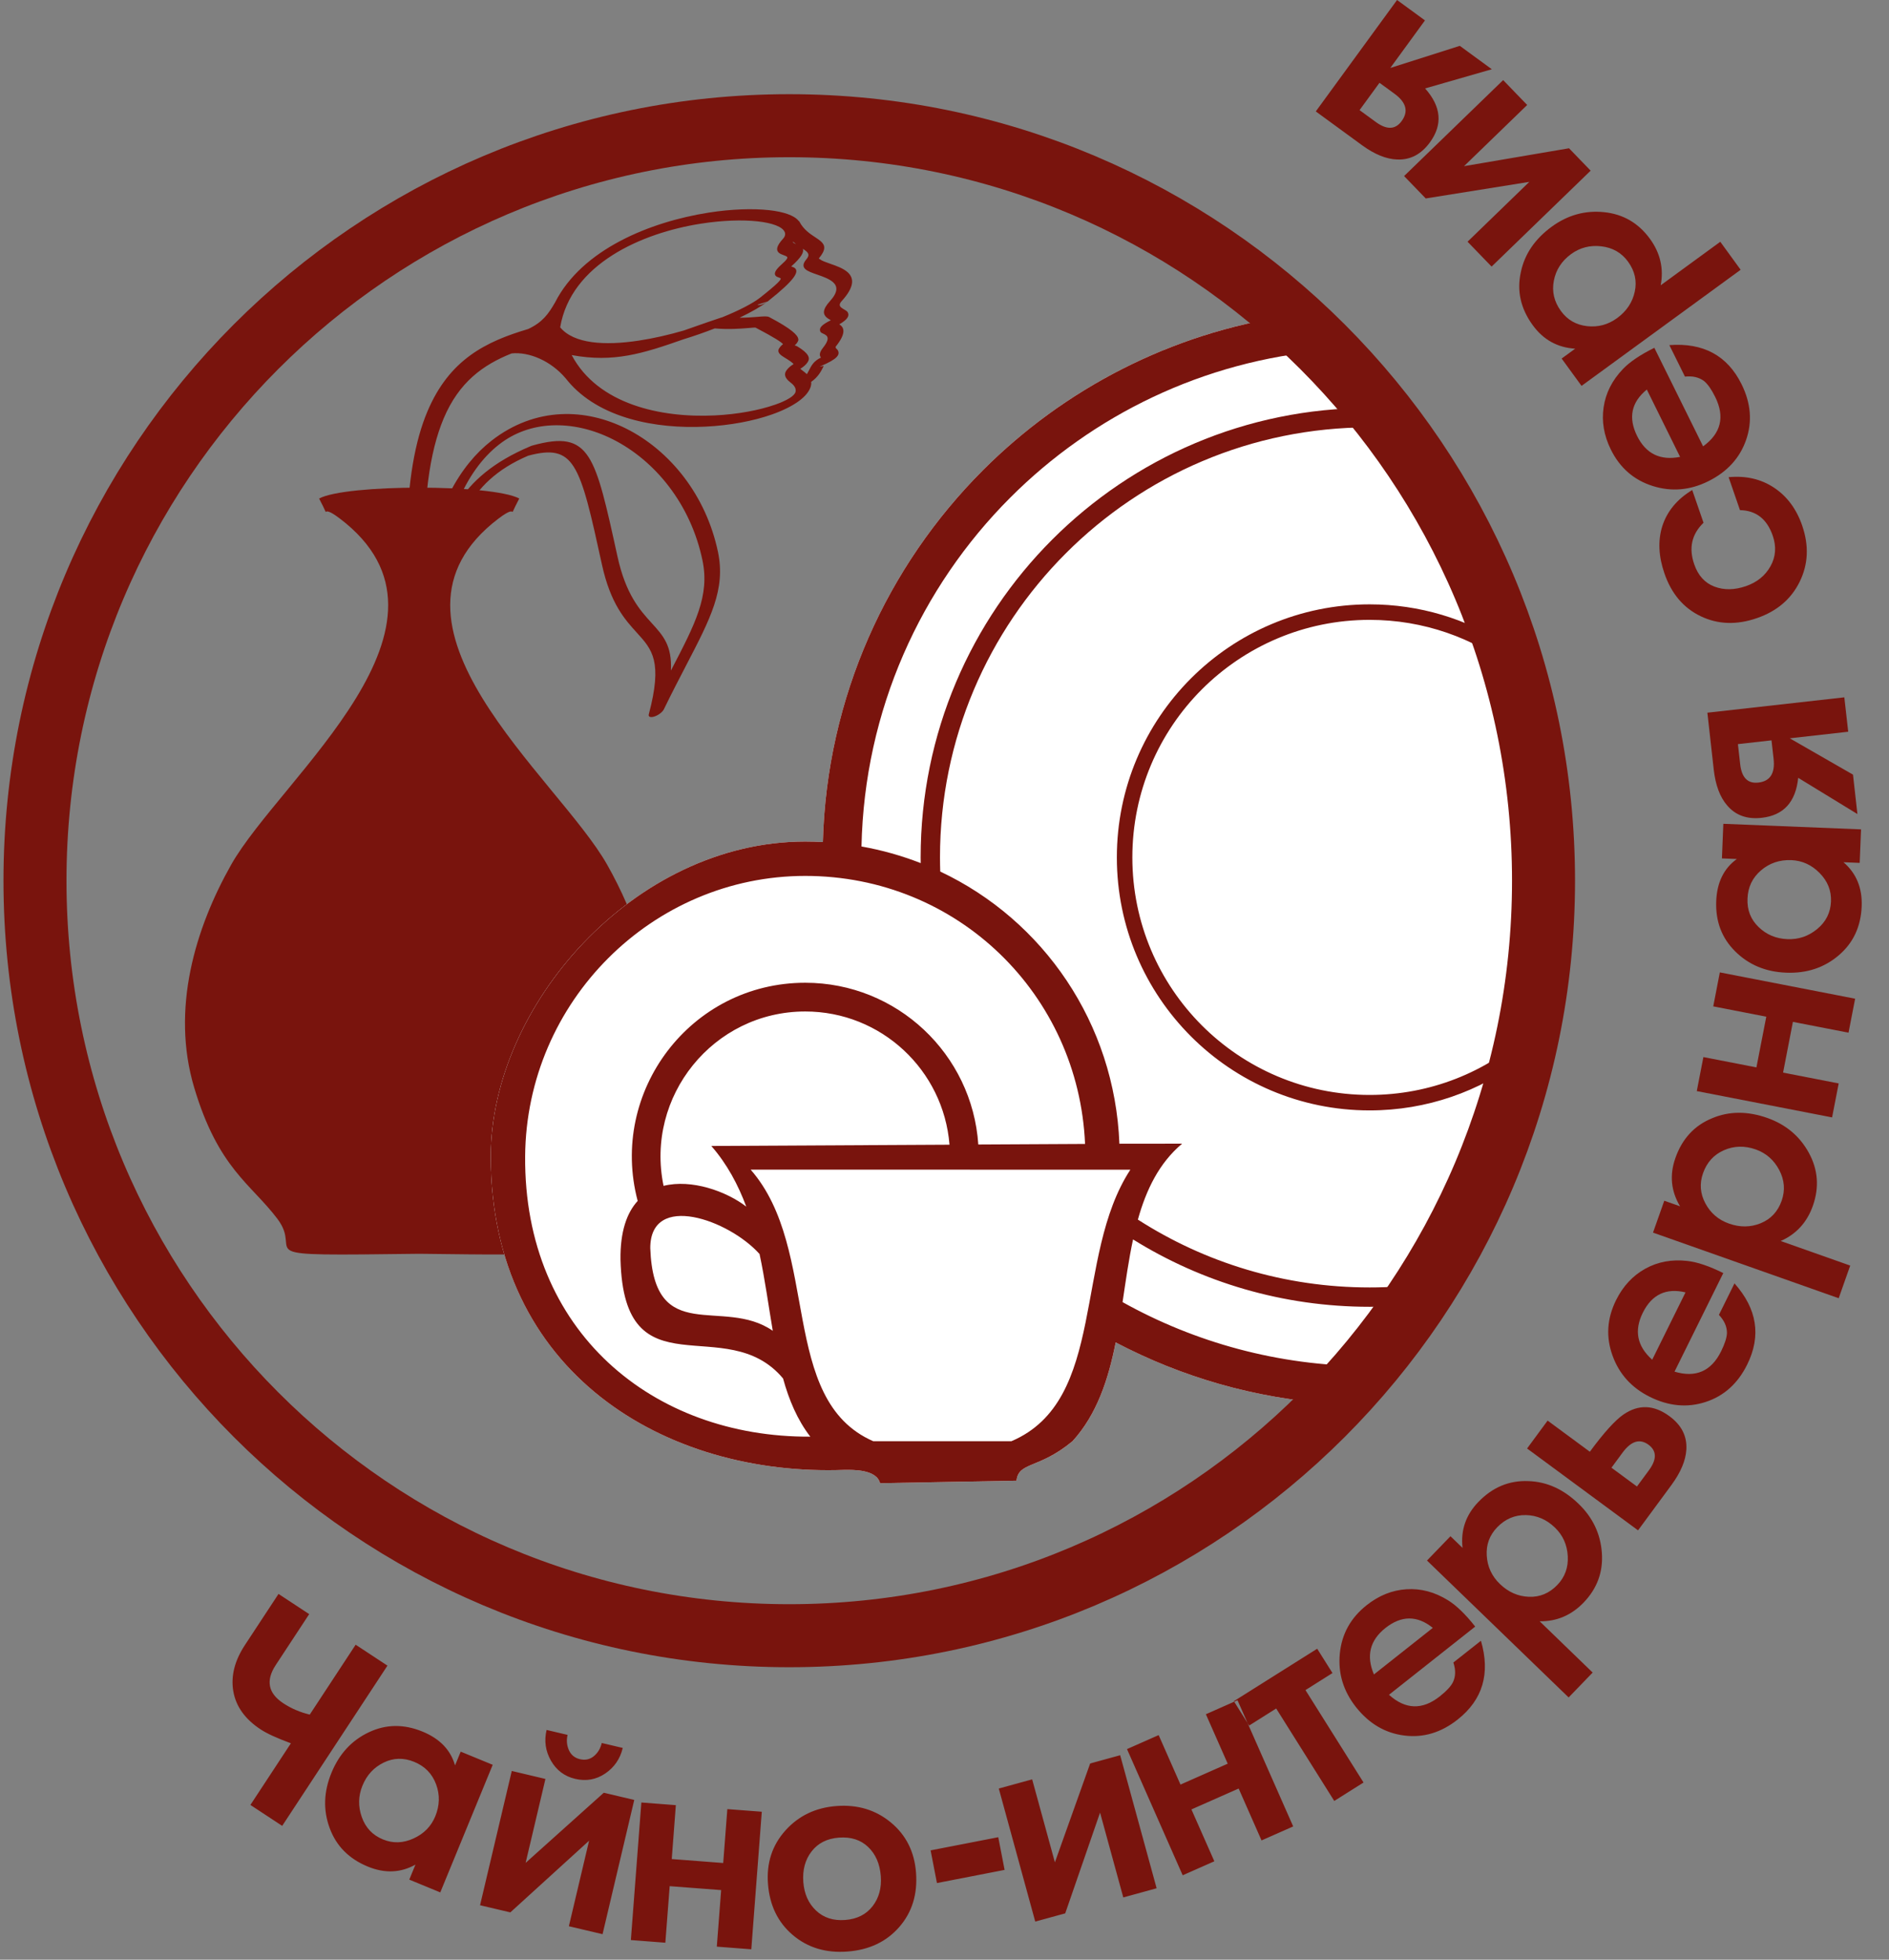<svg width="54" height="56" viewBox="0 0 54 56" fill="none" xmlns="http://www.w3.org/2000/svg">
<rect x="0" y="0" width="54" height="56" fill="#808080" stroke="none"/>
<path fill-rule="evenodd" clip-rule="evenodd" d="M11.983 35.828C13.085 35.841 13.865 35.851 14.418 35.848C14.167 35.001 14.03 34.066 14.03 33.043C14.03 30.404 15.581 27.602 17.919 25.84C17.75 25.448 17.561 25.07 17.358 24.712C15.952 22.222 10.296 17.823 14.25 14.819C14.906 14.321 14.452 14.991 14.844 14.246C14.076 13.831 9.889 13.831 9.122 14.246C9.514 14.991 9.059 14.321 9.716 14.819C13.67 17.823 8.014 22.222 6.607 24.712C5.582 26.526 4.883 28.834 5.55 31.075C6.24 33.391 7.173 33.827 7.932 34.832C8.718 35.873 6.82 35.892 11.983 35.828V35.828Z" fill="#79140D"/>
<path fill-rule="evenodd" clip-rule="evenodd" d="M16.343 10.148C17.089 11.553 18.887 11.946 20.433 11.871C21.094 11.839 21.703 11.722 22.154 11.565L22.172 11.559C22.499 11.443 22.713 11.313 22.741 11.2L22.741 11.2C22.763 11.114 22.721 11.023 22.602 10.934C22.41 10.788 22.414 10.674 22.49 10.574C22.55 10.495 22.617 10.447 22.686 10.405C22.665 10.373 22.587 10.313 22.4 10.2C22.242 10.105 22.229 10.029 22.271 9.957L22.273 9.955H22.273C22.304 9.904 22.342 9.866 22.384 9.835C22.339 9.778 22.15 9.652 21.597 9.361C21.591 9.358 21.512 9.364 21.393 9.374L21.379 9.375C21.156 9.393 20.825 9.418 20.434 9.385L20.416 9.391C20.138 9.499 19.841 9.603 19.535 9.697C18.369 10.106 17.543 10.367 16.343 10.147L16.343 10.148ZM18.546 20.416C18.949 18.898 18.644 18.563 18.207 18.082C17.868 17.71 17.452 17.253 17.208 16.136C16.889 14.681 16.695 13.796 16.398 13.333C16.123 12.904 15.757 12.846 15.099 13.022C13.293 13.795 12.99 15.107 12.535 17.082V17.083L12.476 17.34C12.459 17.414 12.346 17.514 12.224 17.562L12.199 17.572C12.28 18.749 12.432 20.114 12.665 21.7L12.164 21.774C11.367 16.352 11.513 13.43 12.218 11.759C12.847 10.269 13.888 9.762 15.099 9.402C15.512 9.208 15.678 8.97 15.866 8.645C16.64 7.121 18.595 6.337 20.258 6.076C20.915 5.973 21.524 5.955 21.987 6.006C22.404 6.052 22.709 6.158 22.83 6.312C22.84 6.317 22.848 6.324 22.852 6.333C22.971 6.561 23.158 6.684 23.305 6.78C23.361 6.817 23.411 6.85 23.453 6.886L23.458 6.89C23.591 7.005 23.62 7.132 23.406 7.386C23.404 7.389 23.421 7.393 23.441 7.41C23.491 7.452 23.605 7.492 23.731 7.536C23.907 7.597 24.107 7.667 24.233 7.781C24.411 7.944 24.438 8.19 24.06 8.605C23.981 8.692 24 8.744 24.041 8.782C24.066 8.805 24.099 8.824 24.128 8.841C24.177 8.869 24.22 8.894 24.238 8.932C24.283 9.026 24.234 9.128 23.992 9.268C24.004 9.276 24.015 9.283 24.026 9.292C24.131 9.376 24.186 9.534 23.895 9.899C23.873 9.926 23.898 9.953 23.919 9.974L23.919 9.973C23.935 9.989 23.95 10.005 23.958 10.024L23.959 10.028C24.007 10.145 23.934 10.261 23.466 10.461L23.459 10.464C23.375 10.501 23.557 10.441 23.544 10.467C23.472 10.609 23.388 10.775 23.189 10.912C23.194 10.95 23.191 10.989 23.181 11.028L23.181 11.028C23.104 11.331 22.691 11.621 22.08 11.839L22.054 11.848C21.545 12.027 20.873 12.158 20.159 12.192C18.743 12.261 17.125 11.953 16.231 10.886L16.232 10.887L16.228 10.881L16.171 10.812C15.748 10.311 15.125 10.049 14.627 10.099C13.808 10.424 13.121 10.921 12.684 11.955C12.28 12.912 12.073 14.322 12.142 16.453C12.425 14.549 13.143 13.301 14.051 12.593C14.67 12.11 15.352 11.868 16.038 11.835C16.673 11.804 17.317 11.954 17.913 12.254C19.142 12.874 20.183 14.141 20.525 15.775C20.747 16.838 20.315 17.668 19.609 19.024C19.416 19.396 19.201 19.809 18.977 20.27C18.937 20.352 18.81 20.446 18.694 20.479C18.59 20.509 18.529 20.481 18.547 20.416L18.546 20.416ZM18.628 17.803C18.957 18.164 19.214 18.447 19.179 19.162L19.192 19.137C19.875 17.826 20.293 17.023 20.081 16.012C19.746 14.405 18.726 13.163 17.523 12.556C16.956 12.27 16.351 12.127 15.763 12.156C15.226 12.182 14.71 12.356 14.268 12.701C13.792 13.072 13.374 13.633 13.06 14.411C13.483 13.741 14.111 13.198 15.153 12.756C15.178 12.745 15.203 12.735 15.227 12.729C16.053 12.503 16.503 12.56 16.828 13.067C17.135 13.546 17.33 14.436 17.651 15.899C17.889 16.991 18.297 17.439 18.628 17.803V17.803ZM22.667 6.904C22.666 6.918 22.67 6.927 22.678 6.935C22.694 6.95 22.723 6.962 22.754 6.974C22.726 6.952 22.696 6.929 22.667 6.904ZM22.951 7.107C22.986 7.2 22.919 7.347 22.618 7.614L22.634 7.62L22.635 7.62L22.635 7.62C22.673 7.633 22.714 7.646 22.741 7.681C22.819 7.78 22.737 7.99 21.954 8.607L21.943 8.616C21.762 8.755 21.483 8.916 21.14 9.08C21.341 9.079 21.514 9.065 21.646 9.055L21.654 9.054C21.822 9.04 21.934 9.031 21.989 9.061C22.624 9.395 22.806 9.575 22.82 9.689C22.826 9.706 22.823 9.729 22.809 9.756C22.784 9.804 22.752 9.841 22.717 9.872C22.737 9.875 22.765 9.882 22.798 9.902C23.124 10.099 23.16 10.23 23.095 10.338C23.038 10.431 22.959 10.488 22.877 10.539C22.894 10.554 22.933 10.585 23.01 10.643C23.031 10.659 23.05 10.676 23.067 10.692C23.087 10.659 23.107 10.62 23.125 10.585C23.198 10.441 23.261 10.317 23.468 10.219C23.427 10.165 23.407 10.089 23.53 9.934C23.702 9.719 23.673 9.628 23.615 9.582C23.592 9.563 23.566 9.551 23.544 9.54L23.536 9.537C23.497 9.519 23.464 9.504 23.451 9.475C23.407 9.38 23.474 9.287 23.751 9.151L23.733 9.141L23.733 9.14C23.696 9.12 23.656 9.096 23.625 9.068C23.532 8.983 23.499 8.853 23.725 8.606C23.965 8.342 23.941 8.179 23.817 8.067C23.709 7.968 23.523 7.903 23.358 7.846C23.222 7.799 23.099 7.756 23.029 7.697C22.949 7.629 22.941 7.54 23.053 7.408C23.141 7.304 23.119 7.241 23.046 7.178L23.041 7.174C23.017 7.154 22.985 7.131 22.951 7.108L22.951 7.107ZM20.033 6.392C18.35 6.656 16.32 7.541 16.013 9.354C16.404 9.826 17.287 9.881 18.256 9.734C18.682 9.67 19.122 9.568 19.542 9.446L19.8 9.356V9.356C20.053 9.267 20.324 9.171 20.607 9.078C20.62 9.073 20.633 9.07 20.645 9.067C21.126 8.873 21.514 8.672 21.725 8.509L21.732 8.503C22.256 8.09 22.338 7.983 22.315 7.954C22.309 7.946 22.285 7.937 22.263 7.93L22.263 7.93C22.232 7.919 22.202 7.908 22.181 7.889L22.179 7.886L22.177 7.884L22.175 7.883C22.123 7.823 22.143 7.732 22.349 7.55C22.499 7.417 22.522 7.365 22.501 7.342C22.484 7.322 22.442 7.306 22.4 7.291C22.35 7.273 22.299 7.253 22.263 7.221C22.186 7.151 22.185 7.041 22.386 6.82C22.444 6.756 22.457 6.692 22.433 6.633C22.37 6.48 22.082 6.373 21.66 6.326C21.224 6.278 20.65 6.295 20.033 6.392L20.033 6.392ZM22.597 7.604L22.599 7.605L22.603 7.607L22.597 7.604ZM21.943 8.616C21.838 8.694 21.709 8.735 21.651 8.707Z" fill="#79140D"/>
<path fill-rule="evenodd" clip-rule="evenodd" d="M14.03 33.043C14.03 28.76 18.114 24.048 23.019 24.048C23.189 24.048 23.357 24.053 23.523 24.062C23.638 19.916 25.364 16.173 28.097 13.438C30.416 11.117 33.462 9.522 36.863 9.023C41.316 12.975 44.124 18.742 44.124 25.167C44.124 30.968 41.835 36.234 38.112 40.112C35.879 39.965 33.774 39.349 31.895 38.361C31.683 39.419 31.358 40.417 30.661 41.184C29.689 41.989 29.12 41.764 29.059 42.312L25.159 42.384C25.058 41.983 24.375 42.003 24.154 42.003C19.01 42.202 14.03 39.22 14.03 33.043V33.043Z" fill="white"/>
<path fill-rule="evenodd" clip-rule="evenodd" d="M39.153 17.27C40.585 17.27 41.92 17.687 43.042 18.406C43.117 18.634 43.189 18.864 43.257 19.095C42.117 18.228 40.695 17.713 39.153 17.713C37.28 17.713 35.584 18.473 34.356 19.701C33.129 20.929 32.37 22.627 32.37 24.501C32.37 26.375 33.129 28.073 34.356 29.301C35.584 30.529 37.28 31.289 39.153 31.289C40.891 31.289 42.476 30.635 43.676 29.56C43.627 29.796 43.573 30.031 43.517 30.264C42.304 31.185 40.793 31.731 39.153 31.731C37.158 31.731 35.351 30.922 34.044 29.614C32.736 28.305 31.927 26.498 31.927 24.501C31.927 22.505 32.736 20.697 34.044 19.388C35.351 18.08 37.158 17.27 39.153 17.27V17.27ZM36.863 9.023C37.223 9.342 37.572 9.673 37.91 10.015C34.394 10.313 31.234 11.864 28.879 14.221C26.318 16.783 24.709 20.298 24.627 24.189C25.214 24.293 25.78 24.454 26.32 24.664L26.318 24.501C26.318 20.954 27.755 17.744 30.078 15.42C32.4 13.096 35.609 11.658 39.153 11.658L39.374 11.66C39.525 11.848 39.673 12.037 39.817 12.229C39.597 12.217 39.376 12.212 39.153 12.212C35.762 12.212 32.691 13.587 30.469 15.811C28.246 18.035 26.871 21.108 26.871 24.501C26.871 24.636 26.874 24.77 26.878 24.905C29.828 26.296 31.865 29.241 32 32.683L33.793 32.681C33.132 33.238 32.767 33.997 32.528 34.851C34.439 36.078 36.713 36.79 39.153 36.79C39.711 36.79 40.26 36.753 40.798 36.681C40.67 36.884 40.539 37.085 40.404 37.283C39.992 37.323 39.575 37.343 39.153 37.343C36.671 37.343 34.353 36.639 32.39 35.418C32.266 35.995 32.181 36.602 32.09 37.209C34.16 38.363 36.54 39.026 39.074 39.039C38.765 39.407 38.444 39.766 38.111 40.112C35.879 39.965 33.774 39.349 31.894 38.361C31.683 39.419 31.358 40.417 30.66 41.184C29.688 41.989 29.12 41.764 29.058 42.312L25.158 42.384C25.058 41.983 24.375 42.003 24.153 42.003C19.01 42.202 14.029 39.22 14.029 33.043C14.029 28.76 18.114 24.048 23.018 24.048C23.189 24.048 23.357 24.053 23.523 24.062C23.637 19.916 25.364 16.173 28.097 13.438C30.416 11.117 33.462 9.522 36.863 9.023H36.863ZM24.963 41.184H28.912C31.655 40.019 30.684 35.916 32.313 33.425L21.459 33.424C23.465 35.716 22.242 39.995 24.963 41.184V41.184ZM31.018 32.689C30.834 28.427 27.383 25.03 23.019 25.03C18.655 25.03 15.045 28.617 15.012 33.043C14.975 38.053 18.665 41.078 23.164 41.054C22.796 40.578 22.554 40.006 22.385 39.391C20.75 37.439 17.838 39.881 17.738 35.995C17.727 35.192 17.92 34.656 18.229 34.318C17.402 31.193 19.742 28.083 23.019 28.083C25.643 28.083 27.793 30.123 27.966 32.705L31.018 32.689ZM18.969 33.887C19.77 33.687 20.762 34.041 21.333 34.48C21.101 33.857 20.786 33.265 20.334 32.747L27.143 32.711C26.972 30.578 25.192 28.904 23.019 28.904C20.387 28.904 18.439 31.334 18.969 33.887ZM22.091 38.029C21.969 37.315 21.869 36.565 21.713 35.835C20.836 34.856 18.589 34.056 18.589 35.665C18.691 38.501 20.666 37.042 22.091 38.029V38.029Z" fill="#79140D"/>
<path d="M22.562 3.592C34.47 3.592 44.124 13.252 44.124 25.167C44.124 37.082 34.47 46.742 22.562 46.742C10.654 46.742 1 37.082 1 25.167C1 13.252 10.654 3.592 22.562 3.592V3.592Z" stroke="#79140D" stroke-width="1.801" stroke-linecap="round" stroke-linejoin="round"/>
<path fill-rule="evenodd" clip-rule="evenodd" d="M8.067 52.176L7.158 51.578L8.316 49.816C7.919 49.67 7.631 49.538 7.453 49.421C7.006 49.128 6.746 48.765 6.67 48.333C6.595 47.901 6.705 47.46 7 47.011L7.962 45.548L8.839 46.125L7.882 47.581C7.592 48.022 7.664 48.386 8.098 48.672C8.328 48.823 8.581 48.931 8.855 48.996L10.167 46.999L11.076 47.597L8.067 52.176ZM12.586 54.077L11.7 53.712L11.876 53.283C11.454 53.52 10.999 53.539 10.514 53.339C9.977 53.118 9.613 52.752 9.425 52.241C9.235 51.73 9.252 51.202 9.476 50.658C9.698 50.118 10.054 49.732 10.544 49.501C11.034 49.269 11.546 49.263 12.081 49.483C12.574 49.686 12.883 50.008 13.008 50.449L13.17 50.055L14.085 50.431L12.586 54.077ZM12.443 51.903C12.57 51.594 12.578 51.288 12.466 50.987C12.354 50.686 12.146 50.472 11.841 50.347C11.541 50.224 11.25 50.23 10.969 50.367C10.688 50.504 10.486 50.722 10.363 51.023C10.241 51.318 10.234 51.618 10.342 51.923C10.449 52.228 10.651 52.442 10.947 52.563C11.232 52.681 11.524 52.672 11.821 52.536C12.118 52.401 12.325 52.19 12.443 51.903ZM17.802 49.949C17.728 50.26 17.561 50.504 17.301 50.68C17.041 50.855 16.755 50.906 16.444 50.833C16.138 50.761 15.907 50.587 15.75 50.313C15.593 50.038 15.552 49.746 15.625 49.435L16.225 49.576C16.189 49.73 16.202 49.874 16.263 50.012C16.324 50.148 16.429 50.235 16.577 50.27C16.73 50.306 16.863 50.278 16.976 50.184C17.089 50.091 17.165 49.966 17.202 49.808L17.802 49.949ZM17.225 55.271L16.262 55.044L16.84 52.6L14.589 54.648L13.723 54.444L14.63 50.607L15.592 50.835L15.026 53.233L17.26 51.229L18.131 51.435L17.225 55.271ZM21.477 55.703L20.491 55.627L20.615 54.011L19.144 53.899L19.02 55.515L18.034 55.439L18.334 51.508L19.32 51.584L19.203 53.124L20.674 53.237L20.792 51.697L21.777 51.772L21.477 55.703ZM22.964 53.781C22.99 54.119 23.111 54.392 23.328 54.596C23.544 54.801 23.822 54.891 24.161 54.865C24.5 54.839 24.76 54.708 24.943 54.473C25.126 54.237 25.205 53.95 25.179 53.611C25.152 53.262 25.032 52.985 24.818 52.78C24.604 52.575 24.325 52.486 23.981 52.512C23.642 52.538 23.382 52.67 23.199 52.908C23.016 53.146 22.938 53.437 22.964 53.781ZM26.186 53.511C26.233 54.128 26.073 54.647 25.706 55.067C25.339 55.487 24.847 55.72 24.23 55.767C23.613 55.815 23.091 55.658 22.664 55.296C22.237 54.934 22.001 54.447 21.954 53.835C21.908 53.238 22.074 52.729 22.451 52.309C22.828 51.888 23.315 51.654 23.912 51.609C24.514 51.563 25.032 51.719 25.466 52.078C25.9 52.437 26.14 52.914 26.186 53.511V53.511ZM28.718 53.434L26.784 53.81L26.603 52.876L28.537 52.5L28.718 53.434ZM33.064 53.959L32.111 54.221L31.447 51.797L30.451 54.676L29.594 54.911L28.552 51.109L29.506 50.847L30.156 53.218L31.164 50.393L32.022 50.157L33.064 53.959ZM36.968 52.192L36.063 52.592L35.409 51.109L34.059 51.706L34.714 53.188L33.809 53.588L32.217 49.982L33.122 49.582L33.746 50.996L35.096 50.399L34.472 48.986L35.376 48.586L36.968 52.192ZM38.091 47.809L37.319 48.296L38.979 50.937L38.142 51.464L36.482 48.822L35.709 49.309L35.272 48.613L37.654 47.114L38.091 47.809ZM41.547 47.508L42.335 46.886C42.608 47.821 42.387 48.571 41.67 49.137C41.197 49.512 40.687 49.664 40.141 49.594C39.595 49.525 39.135 49.253 38.761 48.78C38.4 48.321 38.246 47.812 38.301 47.252C38.356 46.691 38.612 46.23 39.07 45.868C39.42 45.591 39.8 45.44 40.209 45.414C40.618 45.388 41.013 45.493 41.393 45.729C41.632 45.876 41.892 46.127 42.171 46.481L39.706 48.43C40.177 48.854 40.66 48.869 41.158 48.476C41.349 48.325 41.475 48.19 41.535 48.07C41.613 47.906 41.617 47.718 41.547 47.508V47.508ZM40.959 46.518C40.514 46.159 40.063 46.16 39.605 46.521C39.16 46.874 39.05 47.316 39.276 47.849L40.959 46.518ZM45.127 42.974C45.533 43.365 45.754 43.833 45.792 44.378C45.83 44.922 45.656 45.395 45.268 45.797C44.919 46.158 44.501 46.336 44.014 46.33L45.529 47.795L44.842 48.506L40.793 44.594L41.464 43.899L41.809 44.232C41.753 43.727 41.903 43.291 42.261 42.92C42.667 42.499 43.144 42.3 43.693 42.324C44.219 42.341 44.697 42.557 45.127 42.974V42.974ZM44.451 43.653C44.21 43.42 43.932 43.301 43.617 43.295C43.301 43.29 43.028 43.407 42.799 43.644C42.581 43.87 42.481 44.141 42.501 44.456C42.521 44.772 42.646 45.041 42.876 45.263C43.117 45.495 43.393 45.618 43.705 45.63C44.017 45.643 44.288 45.53 44.517 45.293C44.736 45.067 44.835 44.791 44.817 44.467C44.799 44.143 44.677 43.871 44.451 43.653ZM47.726 40.471C48.069 40.724 48.229 41.04 48.207 41.421C48.189 41.736 48.046 42.075 47.779 42.438L46.826 43.731L43.654 41.392L44.241 40.595L45.448 41.485C45.851 40.937 46.173 40.583 46.412 40.419C46.843 40.125 47.281 40.142 47.726 40.471ZM46.066 41.941L46.795 42.478L47.138 42.013C47.366 41.702 47.362 41.46 47.126 41.285C46.877 41.102 46.628 41.177 46.382 41.512L46.066 41.941ZM49.138 37.574L49.583 36.674C50.231 37.402 50.351 38.175 49.946 38.994C49.679 39.535 49.283 39.891 48.76 40.062C48.237 40.233 47.705 40.185 47.164 39.917C46.642 39.658 46.285 39.264 46.095 38.733C45.904 38.203 45.939 37.676 46.197 37.154C46.395 36.754 46.674 36.454 47.032 36.255C47.391 36.056 47.793 35.982 48.237 36.033C48.516 36.063 48.858 36.179 49.263 36.379L47.869 39.196C48.475 39.378 48.919 39.184 49.2 38.616C49.308 38.397 49.364 38.221 49.368 38.087C49.367 37.906 49.291 37.735 49.138 37.574V37.574ZM48.183 36.931C47.627 36.798 47.219 36.992 46.961 37.515C46.709 38.025 46.799 38.471 47.231 38.855L48.183 36.931ZM50.523 31.947C51.054 32.135 51.45 32.468 51.711 32.947C51.972 33.427 52.009 33.93 51.824 34.456C51.657 34.93 51.35 35.266 50.904 35.463L52.891 36.165L52.562 37.098L47.254 35.223L47.576 34.312L48.027 34.471C47.767 34.036 47.722 33.576 47.894 33.091C48.088 32.538 48.44 32.159 48.948 31.953C49.434 31.749 49.959 31.748 50.523 31.947V31.947ZM50.19 32.846C49.874 32.735 49.572 32.742 49.283 32.868C48.993 32.995 48.794 33.214 48.684 33.525C48.579 33.822 48.602 34.109 48.751 34.388C48.9 34.667 49.125 34.859 49.426 34.965C49.742 35.077 50.044 35.073 50.333 34.955C50.623 34.836 50.822 34.622 50.932 34.311C51.036 34.014 51.013 33.722 50.862 33.434C50.71 33.147 50.486 32.951 50.19 32.846V32.846ZM53.032 28.539L52.843 29.51L51.253 29.201L50.972 30.651L52.562 30.96L52.373 31.931L48.505 31.179L48.694 30.207L50.21 30.502L50.492 29.053L48.976 28.758L49.164 27.787L53.032 28.539ZM53.201 23.7L53.162 24.658L52.699 24.639C53.066 24.955 53.24 25.376 53.219 25.9C53.195 26.481 52.977 26.948 52.561 27.301C52.146 27.654 51.645 27.819 51.057 27.795C50.474 27.772 49.99 27.57 49.605 27.188C49.219 26.807 49.038 26.328 49.061 25.75C49.082 25.217 49.278 24.816 49.65 24.547L49.224 24.53L49.264 23.541L53.201 23.7ZM51.209 24.579C50.875 24.566 50.585 24.663 50.341 24.872C50.096 25.081 49.968 25.349 49.955 25.679C49.941 26.004 50.047 26.274 50.272 26.491C50.497 26.709 50.772 26.824 51.096 26.837C51.415 26.85 51.699 26.753 51.948 26.547C52.198 26.342 52.328 26.079 52.342 25.76C52.354 25.451 52.246 25.18 52.016 24.947C51.787 24.714 51.518 24.592 51.209 24.579ZM52.723 19.927L52.834 20.91L51.163 21.098L52.971 22.136L53.097 23.262L51.404 22.227C51.334 22.919 50.986 23.3 50.361 23.37C49.943 23.417 49.613 23.299 49.372 23.014C49.167 22.777 49.04 22.436 48.99 21.992L48.808 20.366L52.723 19.927ZM50.641 21.156L49.681 21.264L49.746 21.839C49.789 22.222 49.961 22.397 50.264 22.363C50.602 22.325 50.747 22.099 50.701 21.685L50.641 21.156ZM49.415 13.636C49.909 13.589 50.341 13.689 50.714 13.936C51.086 14.183 51.354 14.544 51.518 15.018C51.715 15.589 51.692 16.123 51.448 16.621C51.204 17.119 50.797 17.466 50.226 17.663C49.647 17.864 49.11 17.846 48.619 17.61C48.127 17.375 47.781 16.968 47.581 16.387C47.412 15.898 47.391 15.45 47.518 15.04C47.655 14.612 47.94 14.266 48.375 14.003L48.698 14.938C48.36 15.265 48.271 15.66 48.432 16.125C48.543 16.447 48.736 16.659 49.01 16.763C49.285 16.867 49.585 16.862 49.911 16.749C50.227 16.64 50.461 16.451 50.612 16.181C50.763 15.912 50.784 15.621 50.677 15.309C50.511 14.83 50.199 14.586 49.74 14.578L49.415 13.636ZM48.167 10.762L47.721 9.862C48.693 9.789 49.38 10.161 49.785 10.979C50.053 11.521 50.096 12.051 49.915 12.571C49.734 13.091 49.373 13.485 48.832 13.753C48.309 14.012 47.779 14.057 47.243 13.887C46.706 13.717 46.308 13.37 46.049 12.848C45.851 12.447 45.782 12.044 45.842 11.638C45.901 11.232 46.086 10.867 46.395 10.544C46.589 10.341 46.888 10.139 47.292 9.939L48.686 12.755C49.198 12.383 49.313 11.913 49.032 11.344C48.924 11.126 48.818 10.975 48.714 10.89C48.57 10.781 48.387 10.738 48.167 10.762V10.762ZM47.077 11.132C46.633 11.494 46.541 11.936 46.799 12.458C47.052 12.968 47.461 13.167 48.028 13.056L47.077 11.132ZM44.361 6.476C44.816 6.145 45.315 6.007 45.857 6.063C46.4 6.119 46.836 6.373 47.165 6.823C47.461 7.229 47.564 7.672 47.474 8.152L49.177 6.909L49.759 7.709L45.211 11.027L44.642 10.246L45.029 9.964C44.523 9.933 44.119 9.709 43.816 9.293C43.471 8.82 43.357 8.316 43.475 7.779C43.582 7.263 43.877 6.829 44.361 6.476ZM44.913 7.26C44.643 7.457 44.478 7.712 44.419 8.022C44.359 8.332 44.427 8.62 44.621 8.887C44.806 9.141 45.056 9.285 45.37 9.32C45.684 9.355 45.969 9.278 46.228 9.09C46.498 8.892 46.666 8.641 46.732 8.335C46.799 8.03 46.734 7.744 46.54 7.477C46.355 7.223 46.101 7.077 45.778 7.039C45.456 7.001 45.167 7.075 44.913 7.26V7.26ZM42.97 2.289L43.657 3L41.852 4.748L44.853 4.237L45.471 4.877L42.64 7.618L41.952 6.907L43.718 5.197L40.757 5.671L40.138 5.031L42.97 2.289ZM39.937 0L40.735 0.583L39.744 1.942L41.731 1.31L42.646 1.979L40.739 2.527C41.202 3.047 41.247 3.561 40.876 4.069C40.628 4.409 40.318 4.572 39.946 4.558C39.632 4.549 39.295 4.412 38.935 4.149L37.614 3.184L39.937 0ZM39.435 2.366L38.865 3.147L39.332 3.488C39.644 3.715 39.889 3.706 40.068 3.46C40.269 3.186 40.201 2.926 39.865 2.68L39.435 2.366Z" fill="#79140D"/>
</svg>
